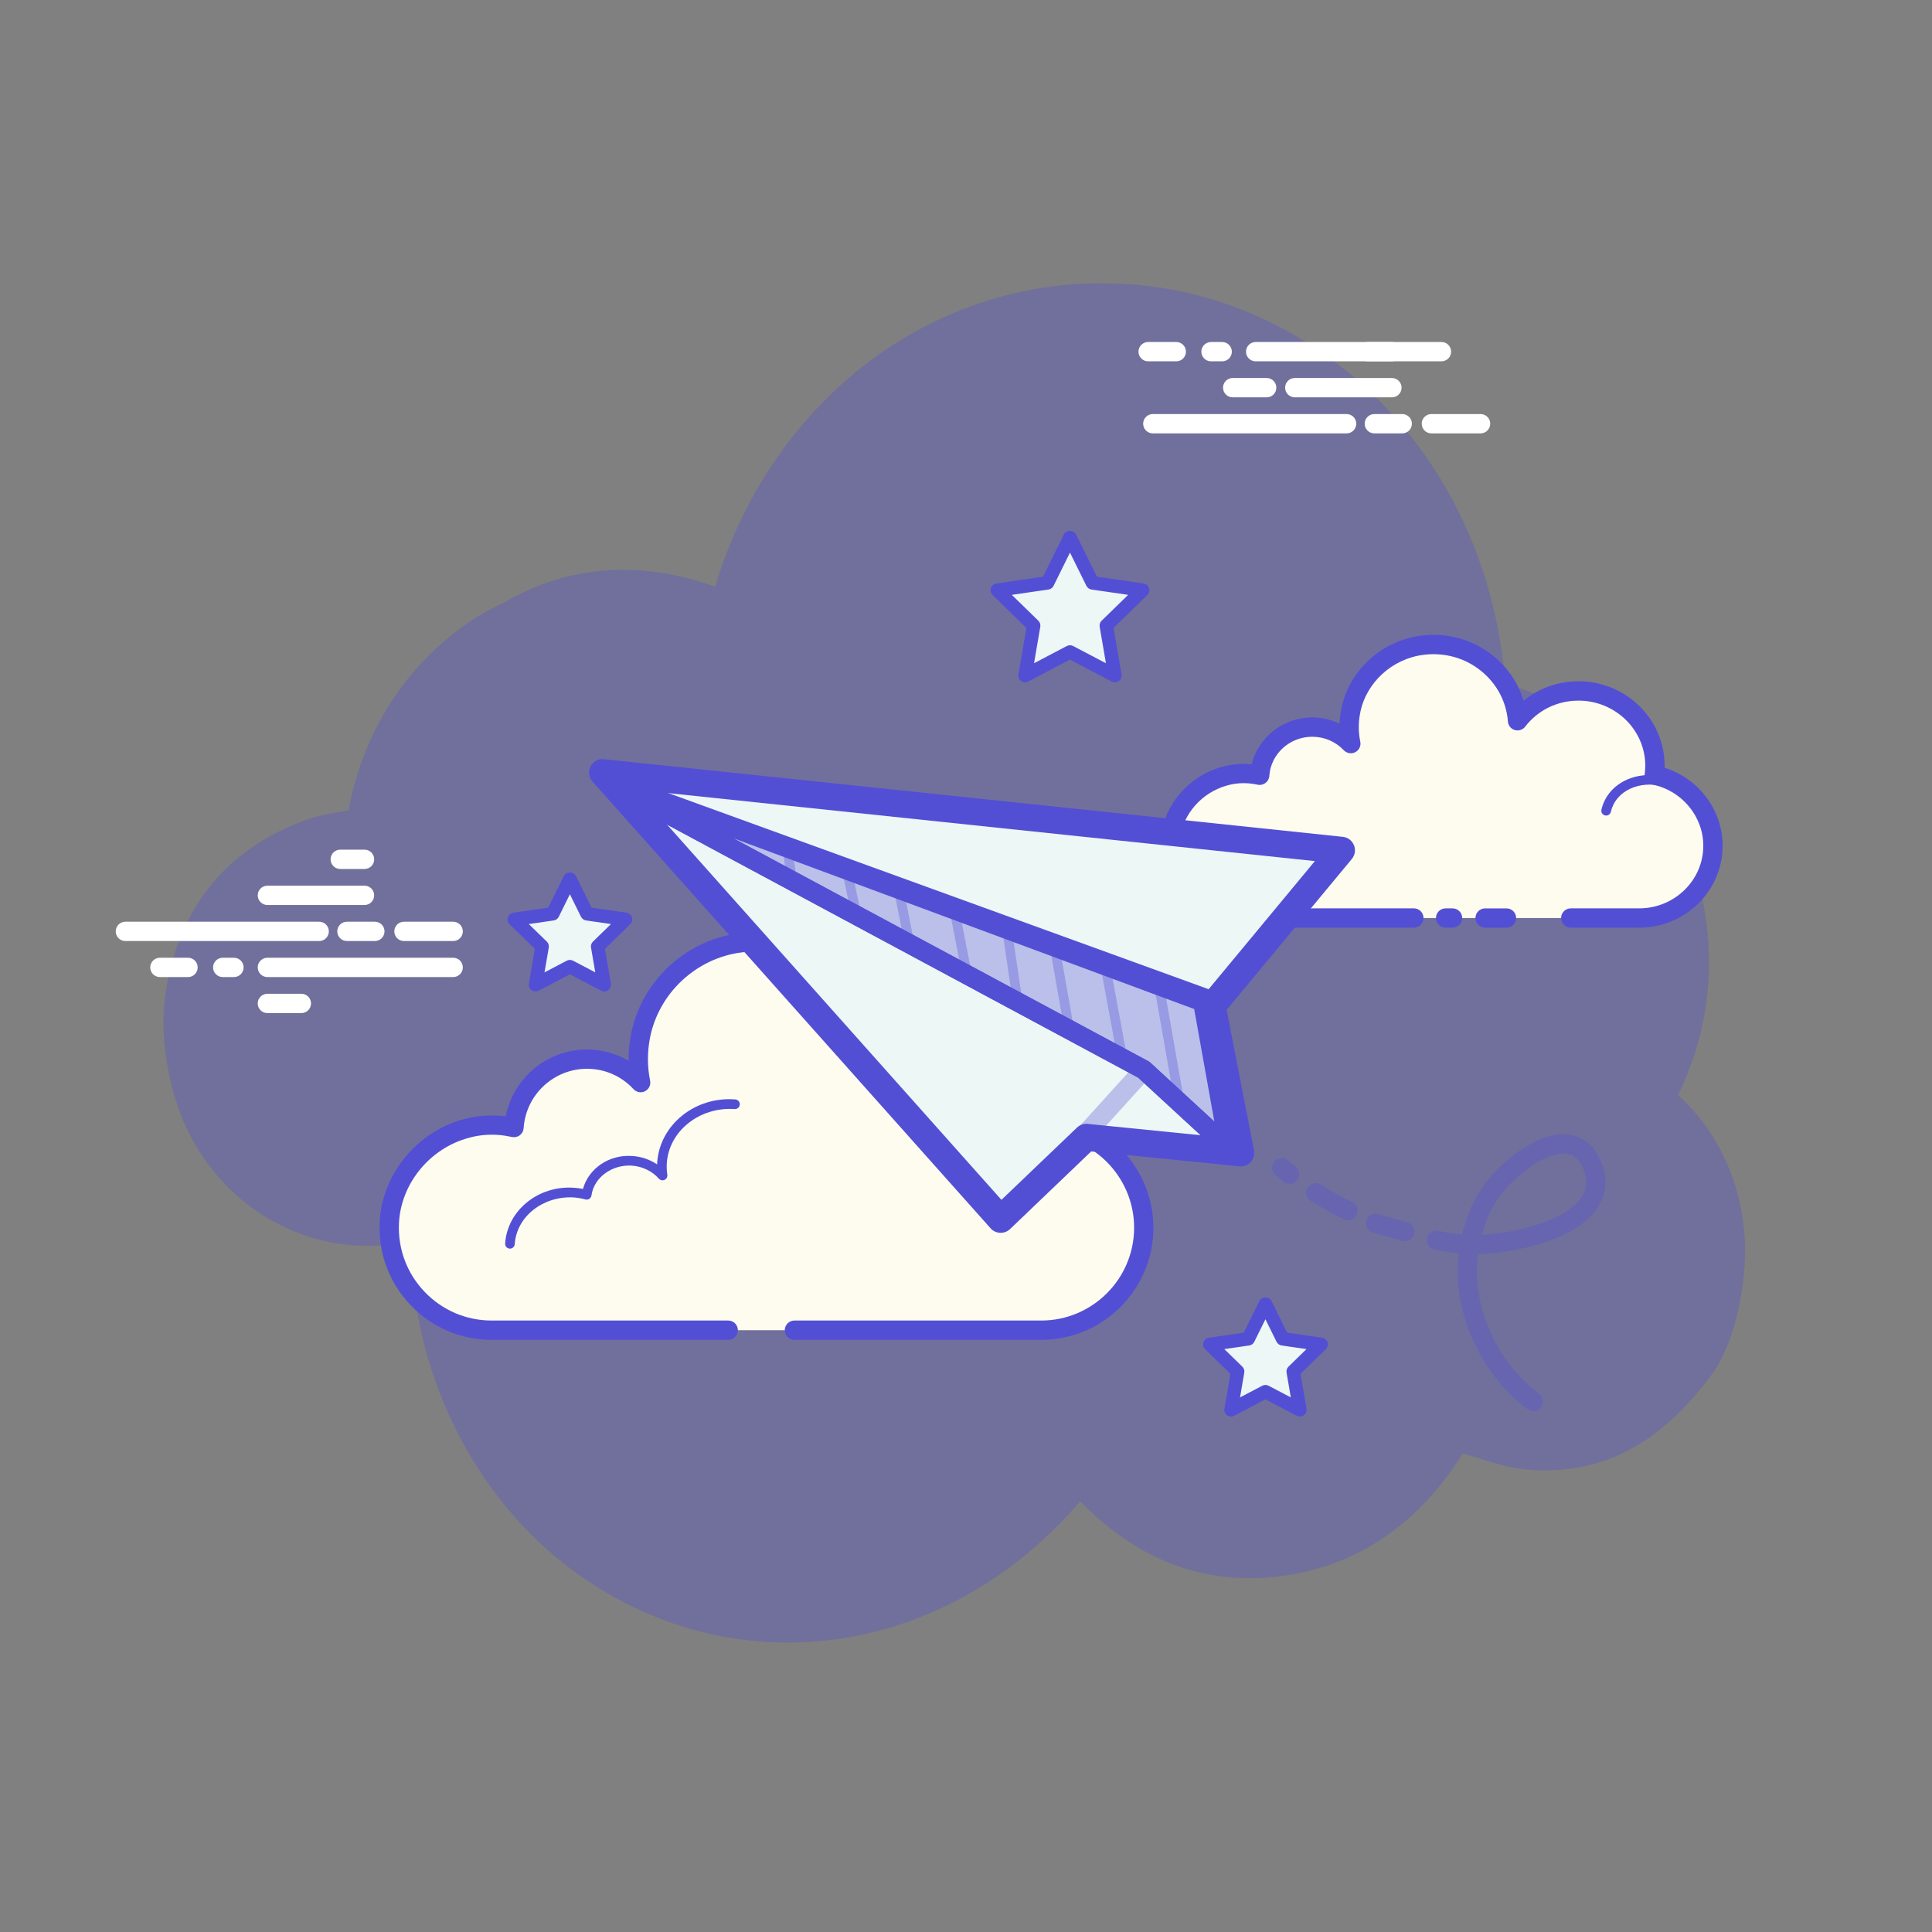 <svg xmlns="http://www.w3.org/2000/svg" width="150" height="150" viewBox="0 0 150 150" fill="none"><rect x="0" y="0" width="150" height="150" fill="#808080" stroke="none"/><path d="M130.284 85.008C130.734 84.084 131.133 83.112 131.478 82.094C135.428 70.439 129.455 56.477 116.879 53.106C115.52 36.03 103.52 24.317 89.967 22.317C74.456 20.029 60.246 29.883 55.518 45.544C49.82 43.526 44.267 43.772 39.033 46.83C36.659 47.928 34.487 49.548 32.538 51.679C29.678 54.809 27.818 58.758 27.06 62.922C25.938 63.099 24.836 63.276 23.796 63.648C17.736 65.822 13.913 70.294 12.864 77.032C12.212 81.228 13.529 85.413 14.264 87.103C17.166 93.786 23.897 97.573 30.735 96.572C31.076 96.522 31.571 96.675 31.863 96.921C32.225 107.601 37.41 117.047 45.189 122.442C57.671 131.1 73.73 128.433 83.861 116.561C88.202 121.001 93.368 123.158 99.437 122.375C105.471 121.596 110.157 118.266 113.576 112.851C115.155 113.276 116.652 113.888 118.2 114.057C124.263 114.72 128.877 112.091 132.798 106.857C135.03 103.878 135.467 99.139 135.488 97.326C135.546 92.444 133.548 87.993 130.284 85.008Z" fill="#524FD5" fill-opacity="0.33"></path><path d="M61.677 103.277C61.677 103.277 80.721 103.277 80.837 103.277C85.234 103.277 88.8 99.711 88.8 95.313C88.8 91.476 86.087 88.273 82.473 87.519C82.515 87.183 82.543 86.843 82.543 86.496C82.543 81.941 78.85 78.248 74.296 78.248C71.607 78.248 69.227 79.54 67.721 81.532C67.335 76.463 62.806 72.55 57.507 73.198C53.633 73.672 50.427 76.668 49.715 80.505C49.486 81.737 49.509 82.93 49.737 84.052C48.699 82.933 47.22 82.23 45.573 82.23C42.558 82.23 40.098 84.578 39.904 87.541C38.536 87.239 37.047 87.258 35.48 87.847C32.483 88.972 30.348 91.794 30.224 94.993C30.047 99.537 33.676 103.277 38.181 103.277C38.523 103.277 39.724 103.277 40.002 103.277H56.535" fill="#FDFCEF"></path><path d="M80.838 104.026H61.679C61.265 104.026 60.929 103.69 60.929 103.276C60.929 102.862 61.265 102.526 61.679 102.526H80.838C84.815 102.526 88.052 99.291 88.052 95.313C88.052 91.915 85.643 88.947 82.322 88.252C81.941 88.173 81.683 87.814 81.731 87.427C81.767 87.121 81.795 86.812 81.795 86.496C81.795 82.361 78.432 78.998 74.297 78.998C71.934 78.998 69.755 80.087 68.319 81.986C68.132 82.234 67.808 82.34 67.511 82.252C67.211 82.164 66.998 81.901 66.974 81.591C66.803 79.329 65.694 77.207 63.938 75.763C62.16 74.308 59.91 73.669 57.6 73.942C54.045 74.379 51.107 77.135 50.453 80.644C50.249 81.74 50.256 82.838 50.475 83.904C50.543 84.234 50.382 84.567 50.082 84.72C49.787 84.876 49.421 84.811 49.19 84.564C48.242 83.543 46.958 82.98 45.573 82.98C42.983 82.98 40.823 85.007 40.655 87.591C40.64 87.81 40.532 88.011 40.356 88.141C40.181 88.275 39.959 88.319 39.744 88.275C38.363 87.968 37.053 88.062 35.744 88.549C33.002 89.58 31.085 92.181 30.974 95.023C30.896 97.007 31.61 98.886 32.981 100.312C34.355 101.739 36.2 102.526 38.181 102.526H56.538C56.952 102.526 57.288 102.862 57.288 103.276C57.288 103.69 56.952 104.026 56.538 104.026H38.18C35.787 104.026 33.558 103.077 31.898 101.353C30.242 99.63 29.379 97.361 29.472 94.965C29.607 91.527 31.914 88.383 35.214 87.145C36.528 86.653 37.889 86.499 39.263 86.67C39.848 83.701 42.474 81.48 45.572 81.48C46.713 81.48 47.829 81.789 48.804 82.358C48.795 81.699 48.854 81.033 48.977 80.371C49.748 76.224 53.217 72.969 57.416 72.456C60.134 72.121 62.789 72.886 64.884 74.606C66.537 75.96 67.701 77.826 68.21 79.879C69.858 78.351 72.003 77.501 74.295 77.501C79.257 77.501 83.294 81.537 83.294 86.499C83.294 86.652 83.289 86.8 83.279 86.951C86.949 88.023 89.55 91.439 89.55 95.316C89.552 100.119 85.643 104.026 80.838 104.026Z" fill="#524FD5"></path><path d="M57.063 85.734C54.117 85.54 51.582 87.574 51.401 90.277C51.378 90.613 51.393 90.943 51.443 91.264C50.874 90.622 50.033 90.187 49.068 90.124C47.301 90.009 45.774 91.176 45.554 92.763C45.233 92.676 44.897 92.616 44.549 92.593C41.972 92.424 39.753 94.204 39.594 96.57" fill="#FDFCEF"></path><path d="M39.592 96.943C39.585 96.943 39.576 96.943 39.567 96.942C39.36 96.928 39.204 96.75 39.219 96.543C39.39 93.976 41.797 92.017 44.571 92.218C44.802 92.232 45.031 92.262 45.262 92.308C45.693 90.733 47.286 89.617 49.09 89.751C49.786 89.796 50.455 90.025 51.016 90.402C51.019 90.352 51.021 90.303 51.025 90.252C51.22 87.346 53.946 85.114 57.087 85.359C57.294 85.372 57.45 85.551 57.435 85.758C57.423 85.956 57.258 86.107 57.061 86.107C57.054 86.107 57.045 86.107 57.036 86.106C54.312 85.924 51.94 87.81 51.771 90.301C51.751 90.607 51.765 90.912 51.81 91.207C51.835 91.371 51.75 91.533 51.598 91.605C51.444 91.674 51.267 91.636 51.157 91.513C50.634 90.921 49.863 90.552 49.038 90.498C47.517 90.409 46.116 91.411 45.921 92.814C45.904 92.92 45.844 93.016 45.756 93.076C45.666 93.135 45.553 93.153 45.451 93.124C45.133 93.037 44.829 92.986 44.521 92.967C42.168 92.847 40.111 94.437 39.964 96.594C39.952 96.792 39.789 96.943 39.592 96.943Z" fill="#524FD5"></path><path d="M84.061 88.452C81.294 87.147 78.093 88.071 76.912 90.516C76.766 90.819 76.657 91.132 76.585 91.451" fill="#FDFCEF"></path><path d="M76.585 91.826C76.558 91.826 76.531 91.823 76.503 91.817C76.3 91.772 76.173 91.571 76.219 91.368C76.299 91.019 76.419 90.677 76.573 90.353C77.843 87.729 81.275 86.724 84.222 88.112C84.409 88.202 84.49 88.424 84.402 88.611C84.312 88.8 84.087 88.875 83.903 88.791C81.321 87.573 78.339 88.422 77.25 90.678C77.118 90.951 77.017 91.239 76.951 91.532C76.912 91.707 76.757 91.826 76.585 91.826Z" fill="#472B29"></path><path d="M24.781 73.062H9.736C9.322 73.062 8.986 72.726 8.986 72.312C8.986 71.898 9.322 71.562 9.736 71.562H24.781C25.195 71.562 25.531 71.898 25.531 72.312C25.531 72.726 25.195 73.062 24.781 73.062ZM29.103 73.062H26.935C26.521 73.062 26.185 72.726 26.185 72.312C26.185 71.898 26.521 71.562 26.935 71.562H29.103C29.517 71.562 29.853 71.898 29.853 72.312C29.853 72.726 29.517 73.062 29.103 73.062ZM35.184 73.062H31.365C30.951 73.062 30.615 72.726 30.615 72.312C30.615 71.898 30.951 71.562 31.365 71.562H35.184C35.598 71.562 35.934 71.898 35.934 72.312C35.934 72.726 35.599 73.062 35.184 73.062ZM35.184 75.859H20.76C20.346 75.859 20.01 75.523 20.01 75.109C20.01 74.695 20.346 74.359 20.76 74.359H35.184C35.598 74.359 35.934 74.695 35.934 75.109C35.934 75.523 35.599 75.859 35.184 75.859ZM18.163 75.859H17.293C16.879 75.859 16.543 75.523 16.543 75.109C16.543 74.695 16.879 74.359 17.293 74.359H18.163C18.577 74.359 18.913 74.695 18.913 75.109C18.913 75.523 18.577 75.859 18.163 75.859ZM14.598 75.859H12.414C12 75.859 11.664 75.523 11.664 75.109C11.664 74.695 12 74.359 12.414 74.359H14.598C15.012 74.359 15.348 74.695 15.348 75.109C15.348 75.523 15.012 75.859 14.598 75.859ZM28.302 70.264H20.76C20.346 70.264 20.01 69.928 20.01 69.514C20.01 69.1 20.346 68.764 20.76 68.764H28.3C28.714 68.764 29.05 69.1 29.05 69.514C29.05 69.928 28.716 70.264 28.302 70.264ZM28.302 67.467H26.416C26.002 67.467 25.666 67.131 25.666 66.717C25.666 66.303 26.002 65.967 26.416 65.967H28.302C28.716 65.967 29.052 66.303 29.052 66.717C29.052 67.131 28.716 67.467 28.302 67.467ZM23.398 78.657H20.76C20.346 78.657 20.01 78.321 20.01 77.907C20.01 77.493 20.346 77.157 20.76 77.157H23.398C23.812 77.157 24.148 77.493 24.148 77.907C24.148 78.321 23.812 78.657 23.398 78.657Z" fill="white"></path><path d="M121.953 71.275C124.777 71.275 127.228 71.275 127.263 71.275C130.428 71.275 132.994 68.764 132.994 65.667C132.994 62.964 131.041 60.709 128.442 60.177C128.472 59.94 128.493 59.702 128.493 59.457C128.493 56.248 125.835 53.648 122.557 53.648C120.622 53.648 118.908 54.558 117.825 55.962C117.547 52.391 114.288 49.635 110.475 50.093C107.686 50.427 105.379 52.536 104.866 55.239C104.701 56.106 104.719 56.947 104.883 57.736C104.136 56.949 103.071 56.453 101.886 56.453C99.717 56.453 97.945 58.105 97.806 60.194C96.82 59.98 95.749 59.994 94.621 60.408C92.465 61.2 90.928 63.188 90.838 65.442C90.711 68.641 93.324 71.275 96.566 71.275C96.811 71.275 97.677 71.275 97.876 71.275H109.777M112.237 71.275H112.777Z" fill="#FDFCEF"></path><path d="M127.263 72.025H121.953C121.539 72.025 121.203 71.689 121.203 71.275C121.203 70.861 121.539 70.525 121.953 70.525H127.263C130.01 70.525 132.243 68.346 132.243 65.667C132.243 63.381 130.581 61.38 128.289 60.912C127.907 60.832 127.647 60.472 127.695 60.084C127.721 59.878 127.739 59.67 127.739 59.455C127.739 56.665 125.412 54.396 122.553 54.396C120.915 54.396 119.406 55.132 118.413 56.419C118.224 56.667 117.902 56.766 117.606 56.68C117.309 56.59 117.096 56.329 117.074 56.02C116.955 54.49 116.226 53.104 115.019 52.114C113.778 51.093 112.196 50.644 110.561 50.835C108.092 51.129 106.05 52.996 105.599 55.375C105.458 56.119 105.462 56.86 105.612 57.582C105.681 57.91 105.522 58.243 105.225 58.399C104.931 58.555 104.565 58.492 104.334 58.251C103.691 57.573 102.819 57.201 101.88 57.201C100.127 57.201 98.663 58.537 98.549 60.241C98.534 60.46 98.426 60.658 98.252 60.79C98.078 60.921 97.856 60.972 97.643 60.924C96.683 60.717 95.778 60.778 94.875 61.111C92.982 61.806 91.658 63.558 91.583 65.47C91.53 66.783 92.006 68.032 92.925 68.988C93.878 69.978 95.168 70.524 96.56 70.524H109.772C110.186 70.524 110.522 70.86 110.522 71.274C110.522 71.688 110.186 72.024 109.772 72.024H96.56C94.782 72.024 93.065 71.296 91.844 70.027C90.639 68.773 90.015 67.134 90.083 65.41C90.185 62.898 91.902 60.604 94.358 59.701C95.273 59.365 96.212 59.245 97.179 59.335C97.695 57.241 99.623 55.699 101.882 55.699C102.621 55.699 103.347 55.869 104.003 56.184C104.016 55.822 104.057 55.459 104.126 55.095C104.697 52.078 107.271 49.714 110.382 49.344C112.427 49.093 114.41 49.671 115.971 50.95C117.092 51.87 117.888 53.064 118.29 54.403C119.477 53.431 120.969 52.893 122.555 52.893C126.242 52.893 129.24 55.836 129.24 59.452C129.24 59.503 129.239 59.554 129.237 59.607C131.885 60.439 133.743 62.889 133.743 65.664C133.745 69.174 130.836 72.025 127.263 72.025ZM112.776 72.025H112.238C111.824 72.025 111.488 71.689 111.488 71.275C111.488 70.861 111.824 70.525 112.238 70.525H112.776C113.19 70.525 113.526 70.861 113.526 71.275C113.526 71.689 113.19 72.025 112.776 72.025Z" fill="#524FD5"></path><path d="M124.701 63.32C124.674 63.32 124.647 63.317 124.619 63.311C124.416 63.266 124.289 63.065 124.335 62.862C124.392 62.612 124.478 62.37 124.592 62.144C125.498 60.308 128.001 59.63 130.173 60.635C130.362 60.722 130.445 60.944 130.356 61.131C130.271 61.32 130.043 61.403 129.86 61.314C128.052 60.479 125.993 61.001 125.265 62.475C125.177 62.651 125.111 62.835 125.069 63.026C125.028 63.201 124.872 63.32 124.701 63.32ZM116.964 72.026H115.304C114.89 72.026 114.554 71.69 114.554 71.276C114.554 70.862 114.89 70.526 115.304 70.526H116.964C117.378 70.526 117.714 70.862 117.714 71.276C117.714 71.69 117.378 72.026 116.964 72.026Z" fill="#524FD5"></path><path d="M104.549 33.647H89.504C89.09 33.647 88.754 33.31 88.754 32.897C88.754 32.483 89.09 32.147 89.504 32.147H104.549C104.963 32.147 105.299 32.483 105.299 32.897C105.299 33.31 104.963 33.647 104.549 33.647ZM108.87 33.647H106.703C106.289 33.647 105.953 33.31 105.953 32.897C105.953 32.483 106.289 32.147 106.703 32.147H108.87C109.284 32.147 109.62 32.483 109.62 32.897C109.62 33.31 109.284 33.647 108.87 33.647ZM114.951 33.647H111.132C110.718 33.647 110.382 33.31 110.382 32.897C110.382 32.483 110.718 32.147 111.132 32.147H114.951C115.365 32.147 115.701 32.483 115.701 32.897C115.701 33.31 115.367 33.647 114.951 33.647ZM111.914 28.053H97.49C97.076 28.053 96.74 27.717 96.74 27.303C96.74 26.889 97.076 26.553 97.49 26.553H111.914C112.328 26.553 112.664 26.889 112.664 27.303C112.664 27.717 112.328 28.053 111.914 28.053ZM94.89 28.053H94.022C93.608 28.053 93.272 27.717 93.272 27.303C93.272 26.889 93.608 26.553 94.022 26.553H94.89C95.304 26.553 95.64 26.889 95.64 27.303C95.64 27.717 95.306 28.053 94.89 28.053ZM91.326 28.053H89.141C88.727 28.053 88.391 27.717 88.391 27.303C88.391 26.889 88.727 26.553 89.141 26.553H91.326C91.74 26.553 92.076 26.889 92.076 27.303C92.076 27.717 91.742 28.053 91.326 28.053ZM108.068 30.849H100.527C100.113 30.849 99.777 30.513 99.777 30.099C99.777 29.685 100.113 29.349 100.527 29.349H108.068C108.482 29.349 108.818 29.685 108.818 30.099C108.818 30.513 108.483 30.849 108.068 30.849Z" fill="white"></path><path d="M108.068 28.053H106.182C105.768 28.053 105.432 27.717 105.432 27.303C105.432 26.889 105.768 26.553 106.182 26.553H108.068C108.482 26.553 108.818 26.889 108.818 27.303C108.818 27.717 108.483 28.053 108.068 28.053ZM98.345 30.849H95.706C95.292 30.849 94.956 30.513 94.956 30.099C94.956 29.685 95.292 29.349 95.706 29.349H98.345C98.759 29.349 99.095 29.685 99.095 30.099C99.095 30.513 98.759 30.849 98.345 30.849Z" fill="white"></path><path d="M98.247 101.241L99.582 103.945L102.566 104.379L100.407 106.483L100.916 109.455L98.247 108.051L95.579 109.455L96.089 106.483L93.93 104.379L96.914 103.945L98.247 101.241Z" fill="#EDF7F5"></path><path d="M100.917 109.98C100.833 109.98 100.75 109.96 100.672 109.92L98.248 108.645L95.824 109.92C95.647 110.014 95.434 109.998 95.271 109.881C95.11 109.764 95.029 109.564 95.062 109.366L95.526 106.666L93.564 104.755C93.42 104.614 93.369 104.407 93.43 104.217C93.492 104.026 93.655 103.888 93.853 103.86L96.565 103.465L97.779 101.01C97.954 100.653 98.544 100.653 98.719 101.01L99.933 103.465L102.643 103.86C102.841 103.89 103.005 104.026 103.066 104.217C103.128 104.407 103.077 104.616 102.933 104.755L100.972 106.666L101.436 109.366C101.469 109.564 101.389 109.764 101.227 109.881C101.133 109.945 101.025 109.98 100.917 109.98ZM98.247 107.527C98.331 107.527 98.415 107.547 98.491 107.587L100.218 108.495L99.888 106.572C99.858 106.401 99.915 106.228 100.039 106.105L101.436 104.743L99.505 104.463C99.336 104.437 99.187 104.329 99.111 104.176L98.247 102.427L97.383 104.176C97.306 104.331 97.159 104.439 96.988 104.463L95.056 104.743L96.454 106.105C96.579 106.227 96.634 106.399 96.606 106.572L96.276 108.495L98.002 107.587C98.079 107.547 98.164 107.527 98.247 107.527Z" fill="#524FD5"></path><path d="M83.075 41.718L84.818 45.252L88.718 45.818L85.896 48.569L86.562 52.453L83.075 50.619L79.586 52.453L80.252 48.569L77.43 45.818L81.33 45.252L83.075 41.718Z" fill="#EDF7F5"></path><path d="M86.562 52.977C86.478 52.977 86.395 52.958 86.317 52.917L83.073 51.213L79.83 52.917C79.651 53.011 79.439 52.995 79.276 52.878C79.116 52.761 79.035 52.562 79.068 52.364L79.687 48.753L77.062 46.196C76.918 46.054 76.867 45.847 76.929 45.657C76.99 45.468 77.154 45.328 77.352 45.3L80.98 44.772L82.602 41.487C82.778 41.13 83.367 41.13 83.542 41.487L85.165 44.772L88.792 45.3C88.99 45.33 89.154 45.467 89.216 45.657C89.277 45.847 89.226 46.056 89.082 46.196L86.458 48.753L87.078 52.364C87.111 52.562 87.031 52.761 86.869 52.878C86.779 52.943 86.671 52.977 86.562 52.977ZM83.073 50.096C83.157 50.096 83.239 50.115 83.317 50.156L85.864 51.493L85.378 48.658C85.348 48.487 85.405 48.315 85.53 48.192L87.59 46.184L84.742 45.771C84.573 45.745 84.424 45.638 84.348 45.484L83.073 42.904L81.799 45.484C81.723 45.639 81.576 45.747 81.405 45.771L78.556 46.184L80.617 48.192C80.742 48.313 80.797 48.486 80.769 48.658L80.283 51.493L82.829 50.156C82.905 50.115 82.99 50.096 83.073 50.096Z" fill="#524FD5"></path><path d="M44.245 68.241L45.58 70.945L48.564 71.379L46.404 73.484L46.914 76.455L44.245 75.051L41.577 76.455L42.087 73.484L39.927 71.379L42.91 70.945L44.245 68.241Z" fill="#EDF7F5"></path><path d="M41.577 76.98C41.469 76.98 41.359 76.947 41.268 76.881C41.108 76.764 41.026 76.565 41.059 76.367L41.523 73.667L39.561 71.756C39.417 71.615 39.366 71.408 39.428 71.217C39.489 71.027 39.653 70.889 39.85 70.86L42.562 70.466L43.775 68.01C43.949 67.653 44.539 67.65 44.715 68.01L45.928 70.466L48.641 70.86C48.839 70.89 49.002 71.027 49.063 71.217C49.125 71.408 49.074 71.616 48.93 71.756L46.968 73.667L47.431 76.367C47.465 76.565 47.385 76.764 47.223 76.881C47.061 76.997 46.848 77.015 46.669 76.92L44.245 75.645L41.823 76.92C41.745 76.961 41.661 76.98 41.577 76.98ZM44.245 74.528C44.33 74.528 44.413 74.547 44.49 74.588L46.217 75.495L45.886 73.572C45.856 73.401 45.913 73.229 46.038 73.106L47.436 71.744L45.504 71.463C45.334 71.438 45.186 71.33 45.109 71.177L44.245 69.428L43.383 71.177C43.306 71.331 43.16 71.439 42.989 71.463L41.056 71.744L42.455 73.106C42.579 73.227 42.635 73.4 42.606 73.572L42.276 75.495L44.001 74.588C44.076 74.547 44.161 74.528 44.245 74.528Z" fill="#524FD5"></path><path d="M46.787 59.985L104.151 66.015L94.113 78.119L96.33 89.507L84.345 88.302L77.691 94.667L46.787 59.985Z" fill="#EDF7F5"></path><path d="M77.691 95.716C77.677 95.716 77.662 95.716 77.649 95.715C77.365 95.703 77.097 95.577 76.908 95.365L46.002 60.685C45.714 60.361 45.654 59.894 45.85 59.508C46.048 59.121 46.467 58.89 46.894 58.943L104.259 64.972C104.644 65.013 104.976 65.262 105.121 65.622C105.268 65.979 105.204 66.39 104.958 66.689L95.236 78.406L97.36 89.308C97.423 89.635 97.329 89.97 97.105 90.216C96.882 90.462 96.556 90.599 96.223 90.553L84.72 89.397L78.417 95.428C78.222 95.613 77.961 95.716 77.691 95.716ZM49.375 61.314L77.751 93.156L83.619 87.543C83.841 87.332 84.15 87.222 84.45 87.258L95.029 88.322L93.081 78.32C93.021 78.01 93.103 77.691 93.303 77.448L102.088 66.855L49.375 61.314Z" fill="#524FD5"></path><path d="M95.412 89.139L88.8 83.054L47.001 60.6L93.378 77.787L95.412 89.139Z" fill="#524FD5" fill-opacity="0.33"></path><path d="M95.412 89.889C95.227 89.889 95.046 89.822 94.903 89.691L88.363 83.667L46.647 61.26C46.3 61.074 46.156 60.651 46.317 60.291C46.477 59.932 46.887 59.757 47.262 59.897L93.639 77.084C93.888 77.177 94.069 77.392 94.116 77.655L96.148 89.007C96.205 89.323 96.054 89.641 95.77 89.796C95.659 89.859 95.535 89.889 95.412 89.889ZM56.914 65.073L89.155 82.392C89.211 82.422 89.262 82.458 89.31 82.5L94.281 87.078L92.716 78.341L56.914 65.073Z" fill="#524FD5"></path><path d="M95.412 89.889C95.23 89.889 95.049 89.823 94.903 89.691L88.363 83.667L46.647 61.26C46.3 61.074 46.156 60.653 46.317 60.292C46.476 59.934 46.884 59.757 47.257 59.894L94.201 76.933C94.591 77.075 94.792 77.505 94.65 77.895C94.51 78.285 94.083 78.487 93.688 78.344L56.47 64.833L89.155 82.39C89.211 82.42 89.262 82.457 89.31 82.499L95.92 88.585C96.225 88.867 96.244 89.341 95.964 89.646C95.815 89.808 95.614 89.889 95.412 89.889Z" fill="#524FD5"></path><path d="M83.904 89.207C83.724 89.207 83.544 89.142 83.4 89.011C83.094 88.734 83.07 88.26 83.349 87.953L88.246 82.548C88.527 82.243 88.999 82.219 89.305 82.497C89.611 82.775 89.635 83.249 89.356 83.556L84.459 88.96C84.31 89.123 84.108 89.207 83.904 89.207ZM81.55 73.761C81.909 75.799 82.266 77.84 82.624 79.878C82.708 80.352 83.43 80.151 83.347 79.678C82.989 77.64 82.632 75.6 82.273 73.561C82.189 73.088 81.466 73.288 81.55 73.761ZM77.817 72.237C78.096 74.124 78.375 76.01 78.652 77.897C78.723 78.372 79.446 78.169 79.375 77.697C79.096 75.81 78.817 73.924 78.54 72.037C78.469 71.562 77.746 71.764 77.817 72.237ZM73.726 70.689C74.058 72.387 74.389 74.085 74.721 75.784C74.814 76.257 75.537 76.058 75.444 75.585C75.112 73.887 74.781 72.189 74.449 70.49C74.358 70.017 73.635 70.218 73.726 70.689ZM69.399 69.108C69.696 70.503 69.949 71.907 70.246 73.302C70.347 73.775 71.07 73.573 70.969 73.103C70.672 71.707 70.419 70.303 70.122 68.909C70.021 68.438 69.298 68.637 69.399 69.108ZM65.389 67.648C65.622 68.746 65.854 69.843 66.087 70.941C66.187 71.413 66.91 71.213 66.81 70.742C66.577 69.644 66.345 68.547 66.112 67.449C66.013 66.977 65.29 67.176 65.389 67.648ZM60.757 65.994C60.886 66.796 61.014 67.599 61.143 68.401C61.219 68.877 61.942 68.674 61.866 68.202C61.737 67.4 61.609 66.597 61.48 65.794C61.405 65.319 60.682 65.522 60.757 65.994ZM119.053 109.567C118.896 109.567 118.737 109.518 118.602 109.416C115.948 107.416 114.054 104.376 113.401 101.071C113.131 99.716 113.122 98.45 113.254 97.326C112.632 97.266 112 97.165 111.372 97.028C110.967 96.938 110.712 96.538 110.8 96.133C110.889 95.73 111.285 95.477 111.694 95.562C112.305 95.695 112.917 95.79 113.52 95.844C113.796 94.701 114.184 93.775 114.501 93.145C115.569 91.014 118.893 87.891 121.602 88.074C122.521 88.132 123.757 88.594 124.41 90.46C124.858 91.736 124.675 92.958 123.883 93.996C122.086 96.351 117.523 97.287 114.757 97.376C114.627 98.392 114.625 99.541 114.87 100.782C115.453 103.729 117.141 106.438 119.502 108.219C119.833 108.468 119.899 108.937 119.65 109.269C119.503 109.465 119.28 109.567 119.053 109.567ZM121.377 89.567C119.487 89.567 116.707 92.094 115.843 93.816C115.596 94.309 115.297 95.007 115.062 95.862C117.573 95.722 121.336 94.863 122.692 93.085C123.175 92.45 123.276 91.754 122.995 90.954C122.581 89.772 121.947 89.598 121.507 89.57C121.465 89.568 121.422 89.567 121.377 89.567ZM109.078 96.369C109.015 96.369 108.951 96.362 108.888 96.344C108.496 96.242 106.963 95.812 106.578 95.689C106.182 95.562 105.966 95.141 106.092 94.746C106.219 94.35 106.639 94.14 107.035 94.26C107.409 94.38 108.892 94.793 109.269 94.893C109.671 94.998 109.909 95.409 109.803 95.808C109.716 96.145 109.411 96.369 109.078 96.369ZM104.655 94.743C104.545 94.743 104.433 94.719 104.326 94.668C103.488 94.261 102.624 93.78 101.76 93.24C101.409 93.021 101.301 92.559 101.521 92.208C101.742 91.856 102.207 91.749 102.553 91.969C103.374 92.481 104.19 92.936 104.982 93.318C105.354 93.499 105.51 93.948 105.328 94.322C105.199 94.587 104.934 94.743 104.655 94.743ZM85.453 75.066C85.849 77.213 86.244 79.359 86.64 81.505C86.727 81.98 87.45 81.778 87.363 81.306C86.967 79.159 86.572 77.013 86.176 74.867C86.089 74.392 85.366 74.594 85.453 75.066ZM89.589 76.433C90.093 79.303 90.597 82.173 91.101 85.044C91.185 85.518 91.906 85.317 91.824 84.844C91.32 81.974 90.816 79.104 90.312 76.233C90.229 75.759 89.506 75.96 89.589 76.433ZM100.123 91.921C99.952 91.921 99.78 91.863 99.639 91.745L99.03 91.228C98.713 90.96 98.674 90.487 98.941 90.171C99.21 89.856 99.684 89.819 99.999 90.082L100.608 90.599C100.924 90.867 100.963 91.34 100.696 91.656C100.549 91.83 100.336 91.921 100.123 91.921Z" fill="#524FD5" fill-opacity="0.33"></path></svg>